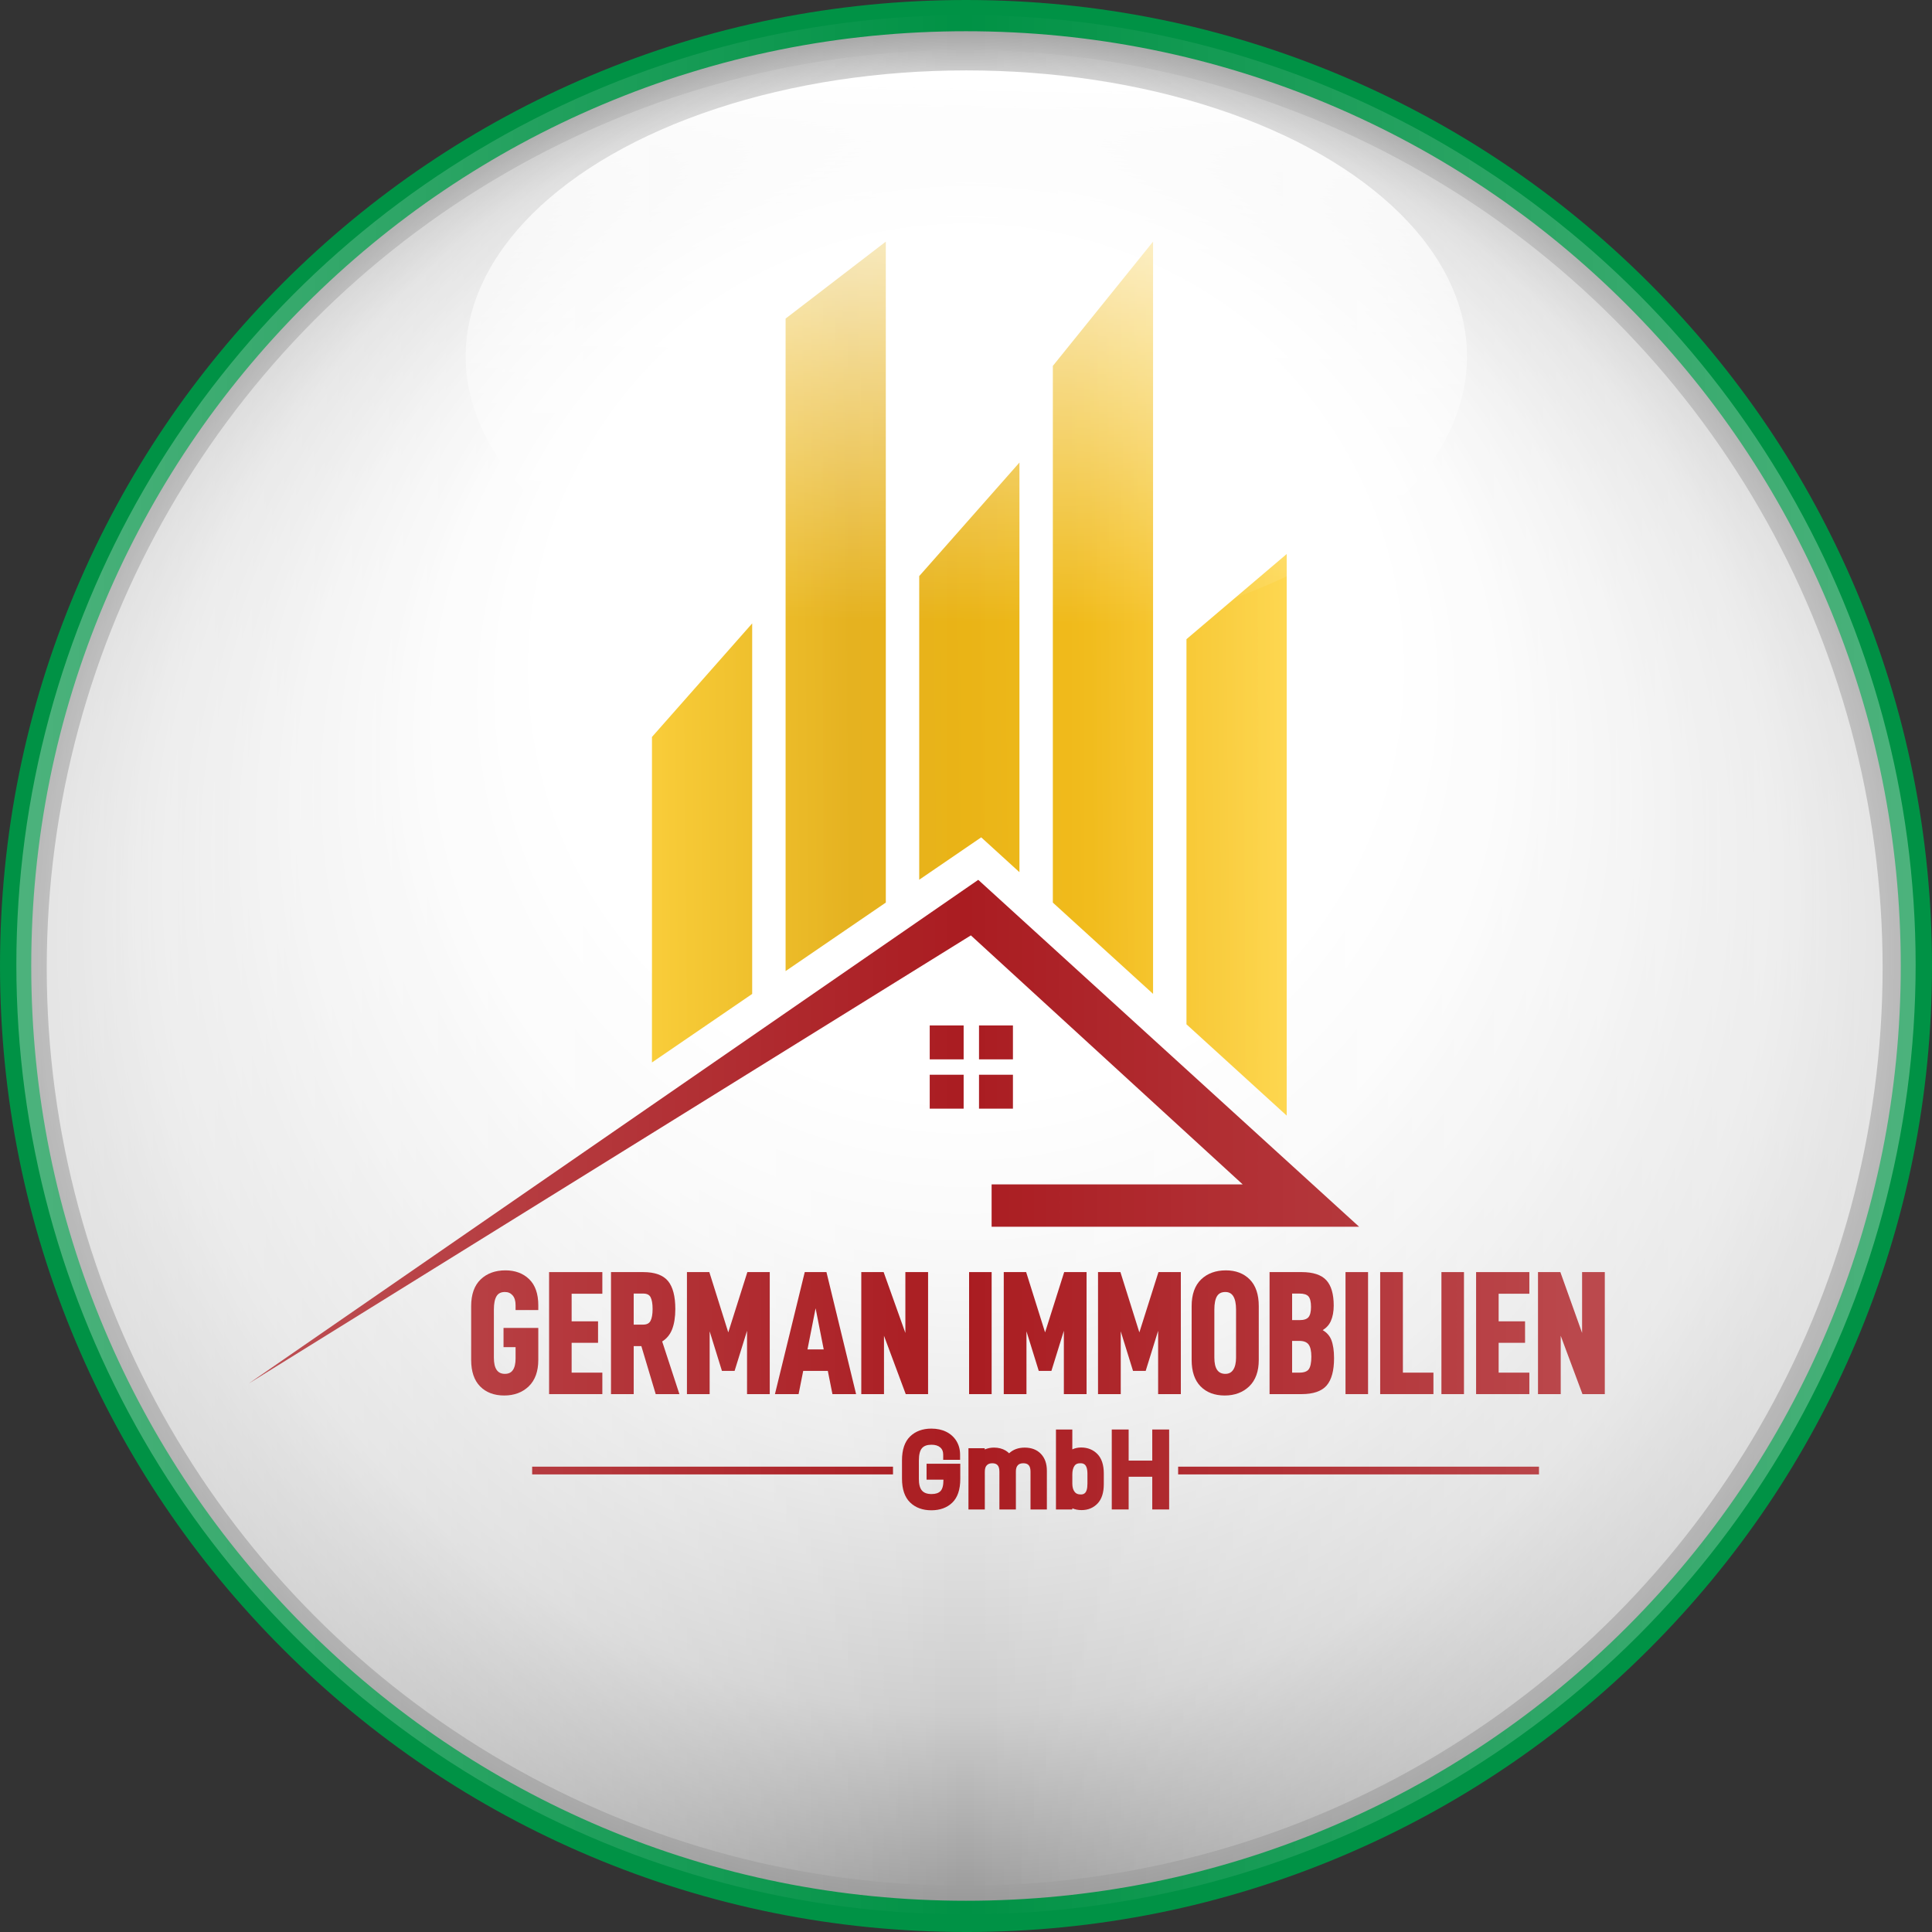 <?xml version="1.0" encoding="UTF-8"?>
<svg xmlns="http://www.w3.org/2000/svg" xmlns:xlink="http://www.w3.org/1999/xlink" id="Ebene_2" width="389.907" height="389.907" viewBox="0 0 389.907 389.907">
  <rect x="0" y="0" width="389.907" height="389.907" fill="#333333" stroke="none"/>
  <defs>
    <style>
      .cls-1 {
        fill: #aa1c21;
      }

      .cls-2 {
        fill: url(#linear-gradient-5);
      }

      .cls-3 {
        fill: url(#linear-gradient-4);
      }

      .cls-4 {
        fill: url(#linear-gradient-3);
      }

      .cls-5 {
        fill: url(#linear-gradient-2);
      }

      .cls-6 {
        fill: #009245;
      }

      .cls-7 {
        fill: url(#linear-gradient);
      }

      .cls-8 {
        fill: url(#Weißübergang_2);
      }

      .cls-9 {
        fill: url(#Unbenannter_Verlauf_14);
      }

      .cls-10 {
        fill: url(#Unbenannter_Verlauf_12);
      }

      .cls-11 {
        fill: url(#Unbenannter_Verlauf_11);
      }
    </style>
    <radialGradient id="Unbenannter_Verlauf_14" data-name="Unbenannter Verlauf 14" cx="194.953" cy="194.953" fx="194.953" fy="83.656" r="191.801" gradientUnits="userSpaceOnUse">
      <stop offset=".452" stop-color="#fff"></stop>
      <stop offset=".559" stop-color="#f9f9f9"></stop>
      <stop offset=".692" stop-color="#eaeaea"></stop>
      <stop offset=".838" stop-color="#d1d1d1"></stop>
      <stop offset=".864" stop-color="#ccc"></stop>
      <stop offset=".993" stop-color="#999"></stop>
    </radialGradient>
    <linearGradient id="Unbenannter_Verlauf_11" data-name="Unbenannter Verlauf 11" x1="9.432" y1="195.343" x2="379.94" y2="195.343" gradientUnits="userSpaceOnUse">
      <stop offset="0" stop-color="#fff" stop-opacity=".6"></stop>
      <stop offset=".5" stop-color="#fff" stop-opacity="0"></stop>
      <stop offset="1" stop-color="#fff" stop-opacity=".6"></stop>
    </linearGradient>
    <linearGradient id="linear-gradient" x1="129.262" y1="170.235" x2="262.95" y2="168.962" gradientUnits="userSpaceOnUse">
      <stop offset="0" stop-color="#e09d18"></stop>
      <stop offset="0" stop-color="#f9c924"></stop>
      <stop offset=".32" stop-color="#e4af18"></stop>
      <stop offset=".68" stop-color="#f0b914"></stop>
      <stop offset="1" stop-color="#ffd440"></stop>
    </linearGradient>
    <linearGradient id="linear-gradient-2" x1="128.81" y1="122.751" x2="262.498" y2="121.478" xlink:href="#linear-gradient"></linearGradient>
    <linearGradient id="linear-gradient-3" x1="128.937" y1="136.083" x2="262.625" y2="134.809" xlink:href="#linear-gradient"></linearGradient>
    <linearGradient id="linear-gradient-4" x1="128.838" y1="125.661" x2="262.525" y2="124.388" xlink:href="#linear-gradient"></linearGradient>
    <linearGradient id="linear-gradient-5" x1="129.258" y1="169.719" x2="262.945" y2="168.446" xlink:href="#linear-gradient"></linearGradient>
    <linearGradient id="Weißübergang_2" data-name="Weißübergang 2" x1="8265.803" y1="-113.571" x2="8263.94" y2="-4.908" gradientTransform="translate(8459.907 11.907) rotate(-180)" gradientUnits="userSpaceOnUse">
      <stop offset="0" stop-color="#fff" stop-opacity="0"></stop>
      <stop offset="1" stop-color="#fff"></stop>
    </linearGradient>
    <linearGradient id="Unbenannter_Verlauf_12" data-name="Unbenannter Verlauf 12" x1="3.301" y1="194.704" x2="386.606" y2="194.704" gradientUnits="userSpaceOnUse">
      <stop offset="0" stop-color="#fff" stop-opacity=".3"></stop>
      <stop offset=".5" stop-color="#fff" stop-opacity="0"></stop>
      <stop offset="1" stop-color="#fff" stop-opacity=".3"></stop>
    </linearGradient>
  </defs>
  <g>
    <circle class="cls-9" cx="194.953" cy="194.953" r="191.801"></circle>
    <path class="cls-6" d="M194.953,389.907c-26.317,0-51.849-5.155-75.886-15.322-23.215-9.819-44.064-23.876-61.967-41.779-17.903-17.903-31.96-38.752-41.779-61.967C5.155,246.802,0,221.27,0,194.953s5.155-51.849,15.322-75.886c9.819-23.215,23.876-44.064,41.779-61.967,17.903-17.903,38.752-31.96,61.967-41.779C143.105,5.155,168.636,0,194.953,0s51.849,5.155,75.886,15.322c23.215,9.819,44.064,23.876,61.967,41.779,17.903,17.903,31.959,38.752,41.779,61.967,10.167,24.037,15.322,49.569,15.322,75.886s-5.155,51.849-15.322,75.886c-9.819,23.215-23.876,44.064-41.779,61.967-17.903,17.903-38.752,31.959-61.967,41.779-24.037,10.167-49.569,15.322-75.886,15.322ZM194.953,6.304c-25.469,0-50.174,4.987-73.43,14.824-22.464,9.501-42.639,23.104-59.965,40.43-17.326,17.326-30.929,37.501-40.43,59.965-9.836,23.256-14.824,47.961-14.824,73.43s4.987,50.174,14.824,73.43c9.501,22.464,23.104,42.639,40.43,59.965,17.326,17.326,37.501,30.929,59.965,40.431,23.256,9.836,47.961,14.823,73.43,14.823s50.174-4.987,73.43-14.823c22.464-9.502,42.639-23.104,59.965-40.431,17.326-17.326,30.929-37.501,40.431-59.965,9.836-23.256,14.823-47.961,14.823-73.43s-4.987-50.174-14.823-73.43c-9.502-22.464-23.104-42.639-40.431-59.965-17.326-17.326-37.501-30.929-59.965-40.43-23.256-9.836-47.961-14.824-73.43-14.824Z"></path>
  </g>
  <circle class="cls-11" cx="194.686" cy="195.343" r="185.254"></circle>
  <polygon class="cls-7" points="131.576 148.729 131.576 214.419 151.802 200.59 151.802 125.814 131.576 148.729"></polygon>
  <polygon class="cls-5" points="158.544 64.299 158.544 195.981 178.77 182.153 178.77 48.763 158.544 64.299"></polygon>
  <polygon class="cls-4" points="205.738 176.017 205.738 93.352 185.512 116.266 185.512 177.543 198.023 168.99 205.738 176.017"></polygon>
  <polygon class="cls-3" points="212.48 73.847 212.48 182.157 232.706 200.58 232.706 48.763 212.48 73.847"></polygon>
  <polygon class="cls-2" points="239.448 128.997 239.448 206.721 259.674 225.143 259.674 111.811 239.448 128.997"></polygon>
  <polygon class="cls-1" points="195.935 188.775 250.792 239.026 200.123 239.026 200.123 247.571 274.285 247.571 197.426 177.565 50.182 279.225 195.935 188.775"></polygon>
  <rect class="cls-1" x="197.58" y="206.949" width="6.846" height="6.846"></rect>
  <rect class="cls-1" x="187.631" y="206.949" width="6.846" height="6.846"></rect>
  <rect class="cls-1" x="197.58" y="216.898" width="6.846" height="6.846"></rect>
  <rect class="cls-1" x="187.631" y="216.898" width="6.846" height="6.846"></rect>
  <g>
    <path class="cls-1" d="M101.995,256.378c-2.055,0-3.737.618-5,1.835-1.265,1.22-1.906,3.027-1.906,5.37v10.881c0,2.318.606,4.111,1.802,5.33,1.197,1.221,2.836,1.84,4.872,1.84,2.01,0,3.676-.623,4.95-1.853,1.276-1.231,1.923-3.02,1.923-5.317v-6.47h-7.016v3.879h2.432v2.312c0,1.017-.187,1.8-.556,2.328-.355.507-.878.753-1.601.753-1.496,0-2.223-1.077-2.223-3.291v-9.692c0-1.208.184-2.119.547-2.707.345-.558.893-.83,1.676-.83.644,0,1.152.219,1.551.671.402.454.606,1.123.606,1.991v.977h4.584v-.977c0-2.297-.619-4.062-1.84-5.247-1.219-1.183-2.834-1.783-4.8-1.783Z"></path>
    <polygon class="cls-1" points="110.814 281.354 121.562 281.354 121.562 277.02 115.364 277.02 115.364 270.998 120.695 270.998 120.695 266.664 115.364 266.664 115.364 261.096 121.562 261.096 121.562 256.728 110.814 256.728 110.814 281.354"></polygon>
    <path class="cls-1" d="M135.639,268.29c.431-1.097.65-2.48.65-4.112,0-2.565-.495-4.465-1.472-5.647-.988-1.196-2.671-1.802-5.002-1.802h-6.507v24.626h4.583v-9.691h1.543l2.899,9.691h4.78l-3.475-10.628c.913-.561,1.585-1.38,2-2.436ZM127.892,261.061h1.89c.755,0,1.246.233,1.502.712.28.522.421,1.331.421,2.404,0,1.073-.147,1.888-.437,2.421-.268.492-.754.731-1.487.731h-1.89v-6.268Z"></path>
    <polygon class="cls-1" points="146.976 268.899 143.154 256.728 138.635 256.728 138.635 281.354 143.219 281.354 143.219 268.681 145.697 276.666 148.253 276.666 150.764 268.575 150.764 281.354 155.348 281.354 155.348 256.728 150.829 256.728 146.976 268.899"></polygon>
    <path class="cls-1" d="M162.411,256.728l-6.016,24.626h4.773l.933-4.688h4.967l.933,4.688h4.773l-5.982-24.626h-4.38ZM166.238,272.332h-3.275l1.638-8.301,1.638,8.301Z"></path>
    <polygon class="cls-1" points="182.717 269.005 178.332 256.728 173.82 256.728 173.82 281.354 178.404 281.354 178.404 269.581 182.791 281.354 187.301 281.354 187.301 256.728 182.717 256.728 182.717 269.005"></polygon>
    <rect class="cls-1" x="195.578" y="256.728" width="4.55" height="24.626"></rect>
    <polygon class="cls-1" points="210.914 268.899 207.093 256.728 202.574 256.728 202.574 281.354 207.157 281.354 207.157 268.681 209.636 276.666 212.192 276.666 214.703 268.575 214.703 281.354 219.287 281.354 219.287 256.728 214.768 256.728 210.914 268.899"></polygon>
    <polygon class="cls-1" points="229.94 268.899 226.118 256.728 221.599 256.728 221.599 281.354 226.183 281.354 226.183 268.681 228.661 276.666 231.217 276.666 233.728 268.575 233.728 281.354 238.312 281.354 238.312 256.728 233.793 256.728 229.94 268.899"></polygon>
    <path class="cls-1" d="M247.399,256.378c-2.055,0-3.737.618-5,1.835-1.265,1.22-1.906,3.027-1.906,5.37v10.881c0,2.318.606,4.111,1.802,5.33,1.197,1.221,2.836,1.84,4.872,1.84,2.01,0,3.676-.623,4.95-1.853,1.276-1.231,1.923-3.02,1.923-5.317v-10.881c0-2.341-.612-4.146-1.819-5.366-1.208-1.22-2.83-1.839-4.821-1.839ZM245.075,264.283c0-1.208.184-2.119.547-2.707.345-.558.893-.83,1.676-.83.717,0,1.238.278,1.594.848.373.599.563,1.504.563,2.688v9.692c0,1.066-.194,1.897-.576,2.472-.367.551-.884.819-1.581.819-1.496,0-2.223-1.077-2.223-3.291v-9.692Z"></path>
    <path class="cls-1" d="M266.939,268.442c.748-.453,1.297-1.063,1.638-1.821.39-.867.588-1.924.588-3.143,0-2.315-.504-4.036-1.497-5.115-.999-1.085-2.673-1.635-4.977-1.635h-6.473v24.626h6.473c2.351,0,4.05-.587,5.049-1.746.99-1.147,1.492-2.996,1.492-5.494,0-1.516-.185-2.759-.55-3.692-.325-.834-.91-1.498-1.742-1.98ZM260.768,270.613h1.457c.871,0,1.496.239,1.857.71.376.49.567,1.323.567,2.476,0,1.202-.175,2.054-.521,2.535-.328.455-.968.686-1.903.686h-1.457v-6.408ZM264.071,265.825c-.328.395-.937.594-1.812.594h-1.49v-5.358h1.49c.876,0,1.487.195,1.815.58.338.395.508,1.108.508,2.117,0,.963-.172,1.659-.511,2.067Z"></path>
    <rect class="cls-1" x="271.545" y="256.728" width="4.55" height="24.626"></rect>
    <polygon class="cls-1" points="283.125 256.728 278.541 256.728 278.541 281.354 289.289 281.354 289.289 277.02 283.125 277.02 283.125 256.728"></polygon>
    <rect class="cls-1" x="290.902" y="256.728" width="4.55" height="24.626"></rect>
    <polygon class="cls-1" points="297.899 281.354 308.647 281.354 308.647 277.02 302.449 277.02 302.449 270.998 307.78 270.998 307.78 266.664 302.449 266.664 302.449 261.096 308.647 261.096 308.647 256.728 297.899 256.728 297.899 281.354"></polygon>
    <polygon class="cls-1" points="319.29 256.728 319.29 269.005 314.905 256.728 310.393 256.728 310.393 281.354 314.977 281.354 314.977 269.581 319.365 281.354 323.874 281.354 323.874 256.728 319.29 256.728"></polygon>
  </g>
  <g>
    <path class="cls-1" d="M186.993,298.613h3.404v.142c0,1.028-.199,1.758-.59,2.168-.389.402-.978.597-1.803.597-1.794,0-2.56-.908-2.56-3.038v-3.707c0-1.214.217-2.067.645-2.534.405-.451,1.024-.67,1.892-.67.781,0,1.367.182,1.794.556.394.349.577.811.577,1.451v1.033h3.408v-1.033c0-1.032-.248-1.962-.739-2.761-.493-.805-1.194-1.435-2.082-1.872-.853-.418-1.855-.63-2.981-.63-1.762,0-3.203.531-4.283,1.578-1.088,1.055-1.64,2.675-1.64,4.814v3.699c0,2.139.551,3.759,1.64,4.815,1.08,1.047,2.521,1.578,4.283,1.578,1.747,0,3.17-.52,4.229-1.547,1.068-1.028,1.61-2.633,1.61-4.77v-3.073h-6.804v3.204Z"></path>
    <path class="cls-1" d="M206.792,292.15c-1.27,0-2.325.385-3.137,1.143-.213-.21-.452-.394-.727-.561-.664-.386-1.445-.582-2.322-.582-.664,0-1.295.126-1.877.372v-.251h-3.28v12.361h3.302v-7.613c0-.602.131-1.029.402-1.305.265-.277.616-.406,1.104-.406.478,0,.825.124,1.063.379.249.266.375.714.375,1.332v7.613h3.325v-7.674c0-.566.131-.977.4-1.259.24-.263.602-.391,1.106-.391.482,0,.833.124,1.071.379.249.267.375.715.375,1.332v7.613h3.302v-7.818c0-1.416-.4-2.555-1.188-3.385-.799-.849-1.907-1.28-3.295-1.28Z"></path>
    <path class="cls-1" d="M218.183,292.127c-.642,0-1.238.128-1.772.381v-4.012h-3.302v16.136h3.302v-.235c.548.241,1.179.364,1.878.364,1.293,0,2.378-.451,3.226-1.34.829-.878,1.249-2.19,1.249-3.9v-2.153c0-1.72-.432-3.036-1.283-3.912-.856-.881-1.966-1.328-3.298-1.328ZM216.412,297.579c0-.77.154-1.371.459-1.786.239-.332.596-.486,1.123-.486.513,0,1.468,0,1.468,2.143v1.986c0,2.165-.901,2.165-1.385,2.165-.541,0-.931-.167-1.192-.512-.314-.403-.473-.967-.473-1.675v-1.835Z"></path>
    <polygon class="cls-1" points="232.543 294.772 227.779 294.772 227.779 288.496 224.371 288.496 224.371 304.632 227.779 304.632 227.779 298.029 232.543 298.029 232.543 304.632 235.951 304.632 235.951 288.496 232.543 288.496 232.543 294.772"></polygon>
    <rect class="cls-1" x="107.397" y="295.996" width="72.824" height="1.562"></rect>
    <rect class="cls-1" x="237.765" y="295.996" width="72.825" height="1.562"></rect>
  </g>
  <ellipse class="cls-8" cx="195.022" cy="71.943" rx="101.038" ry="57.736"></ellipse>
  <circle class="cls-10" cx="194.953" cy="194.704" r="191.652"></circle>
</svg>
